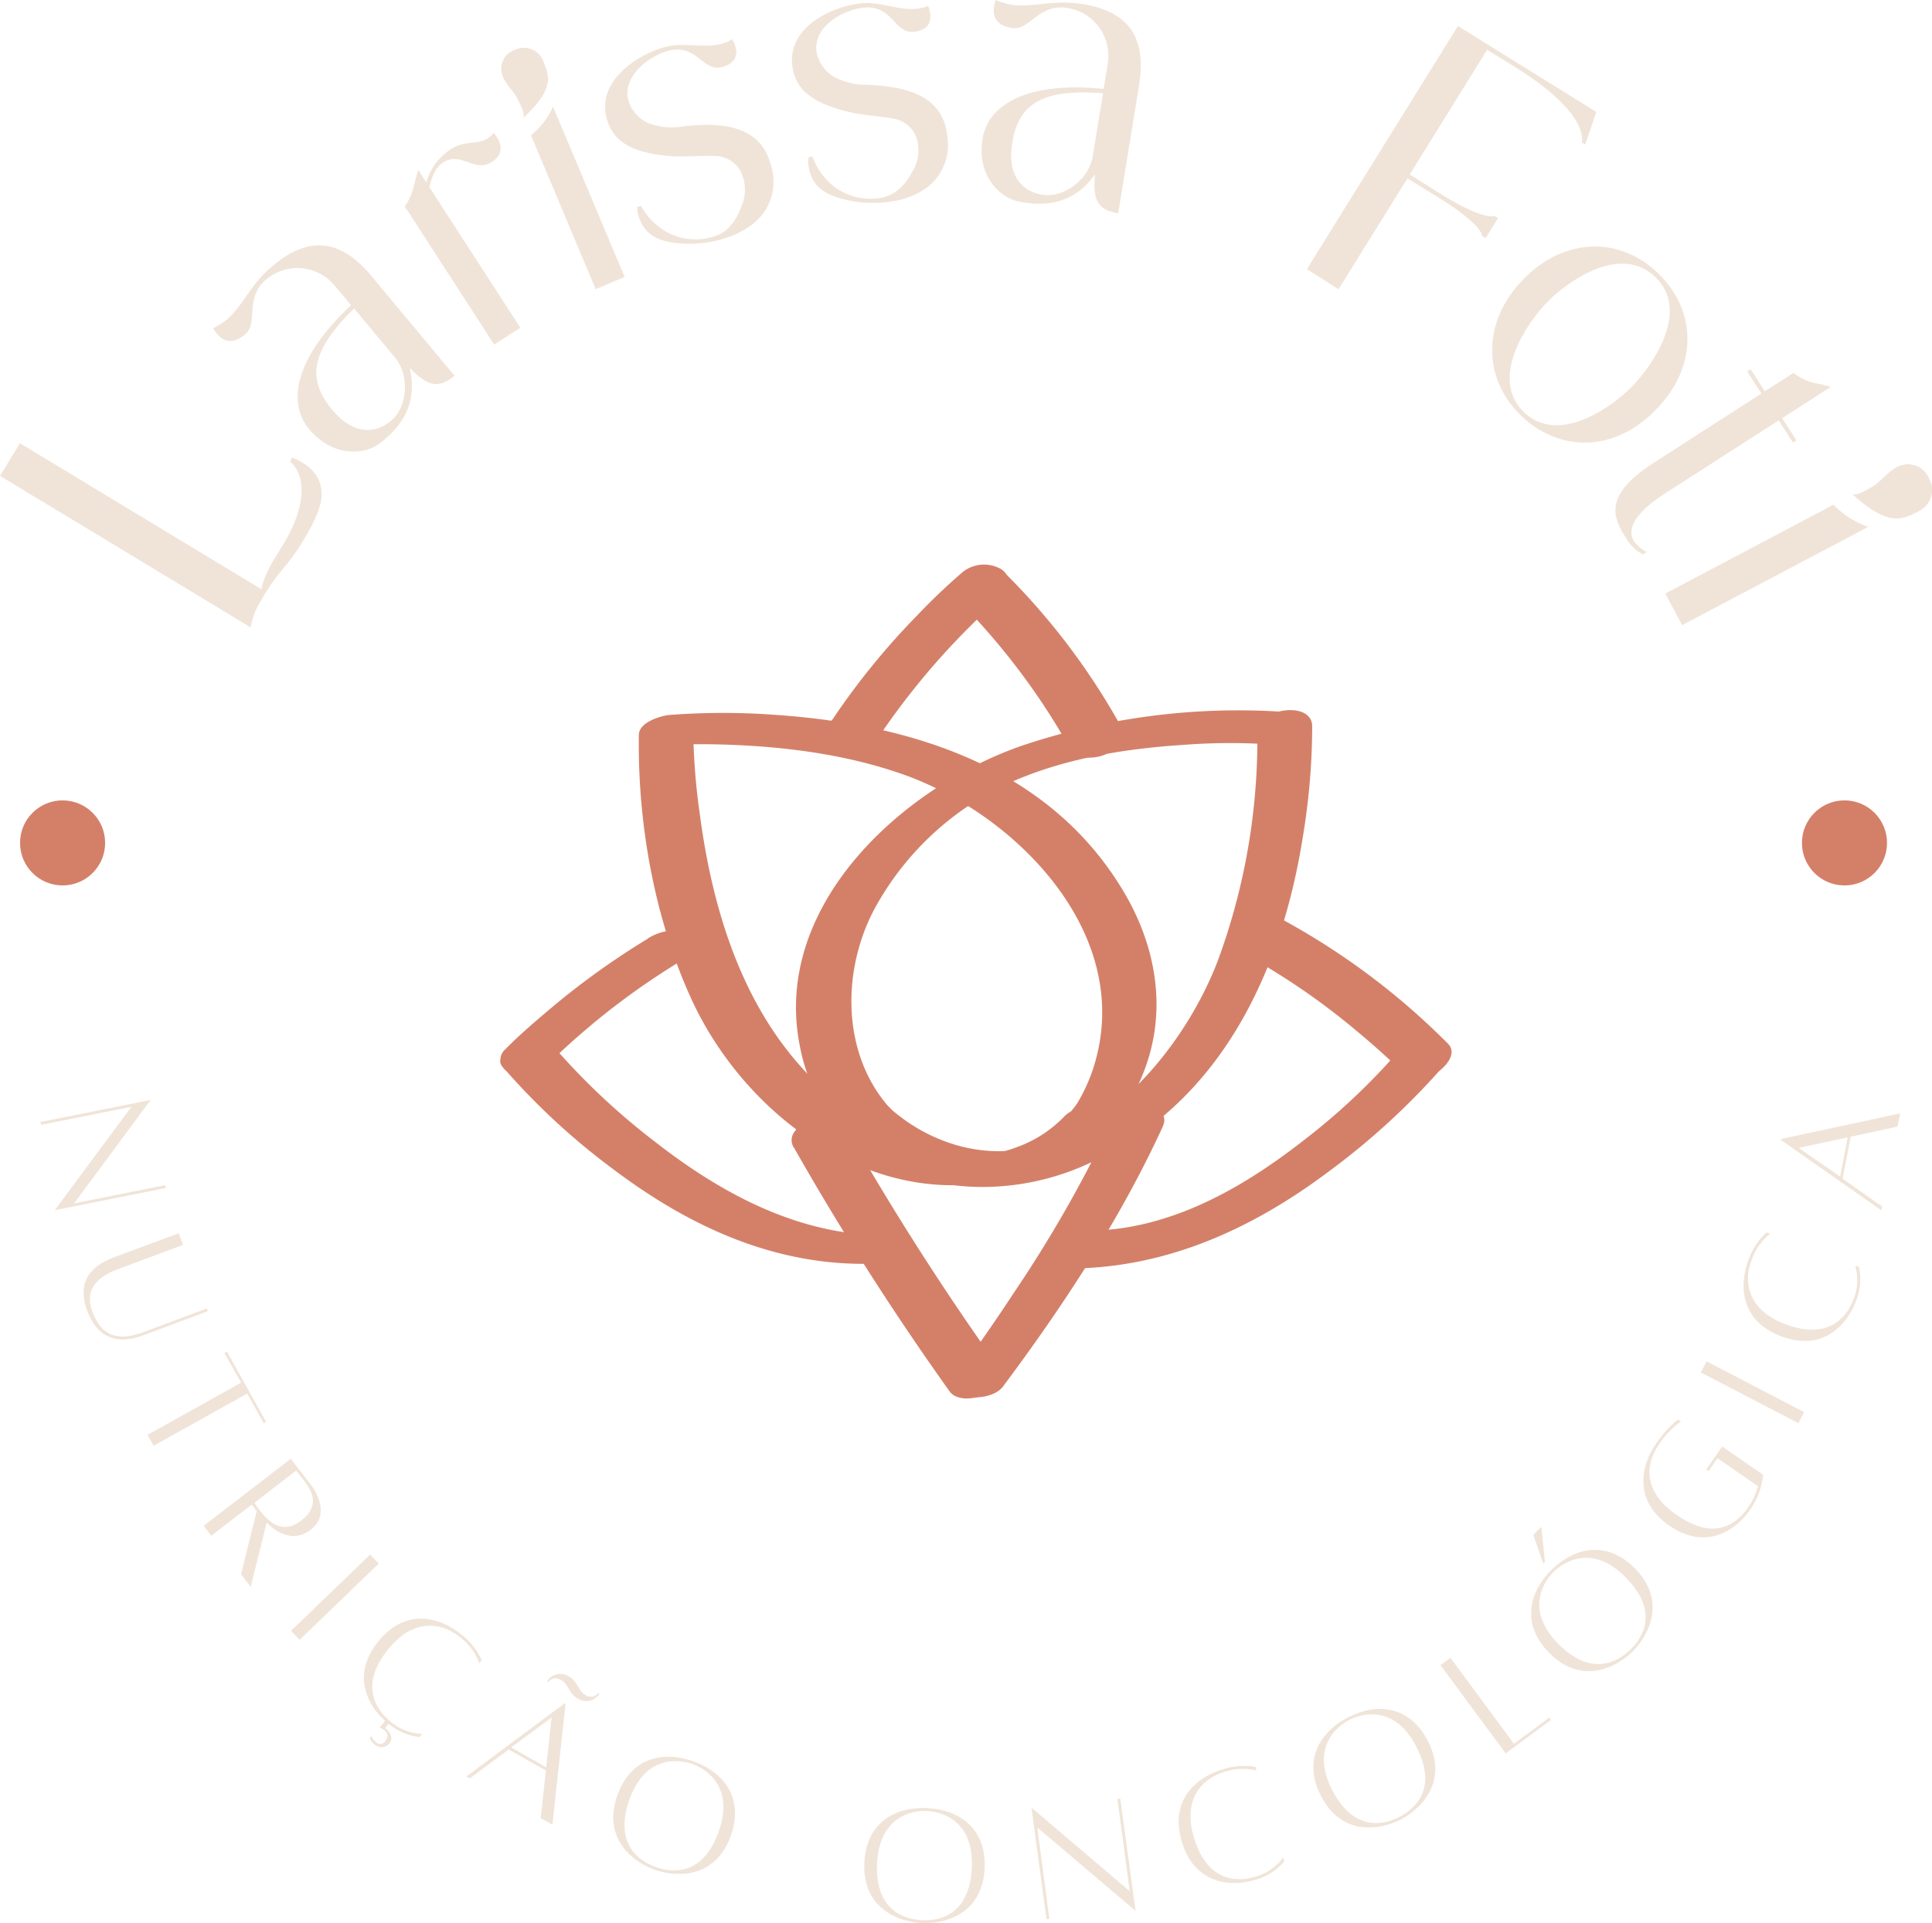 <svg xmlns="http://www.w3.org/2000/svg" viewBox="0 0 387.42 385.75"><defs><style>.cls-1{fill:#d48069;}.cls-2{fill:#f0e4d8;}</style></defs><g id="Camada_2" data-name="Camada 2"><g id="Camada_1-2" data-name="Camada 1"><circle class="cls-1" cx="369.87" cy="169.07" r="8.53"></circle><circle class="cls-1" cx="12.55" cy="169.07" r="8.53"></circle><path class="cls-2" d="M91.14,75.35c-3.23,2.7-5.37,2.15-9-1.59,1.19,5,.35,10.43-6.07,15.23C73.33,91.07,67,92,62,86.1c-4.56-5.47-2.67-14.54,8.39-24.88l-3.24-3.89A9.71,9.71,0,0,0,53.45,56c-4.61,3.85-1.46,8.71-4.36,11.13-4,3.29-6.08-.86-6.34-1.31a14.69,14.69,0,0,0,2.65-1.65c3.42-2.86,4.59-7,9.47-11,8-6.65,14.23-4.26,19.62,2.2ZM71,61.88c-9,8.82-9.33,14.37-4.33,20.37,3.57,4.29,8,5.29,11.73,2.15,3.3-2.75,3.87-9,.74-12.76Z"></path><path class="cls-2" d="M224.24,42.77c-4.15-.67-5.14-2.64-4.66-7.8-3,4.21-7.65,7.11-15.49,5.4-3.4-.74-8.3-4.92-7.06-12.54,1.14-7,9.23-11.54,24.28-10l.81-5a9.72,9.72,0,0,0-8-11.22c-5.94-1-7.54,4.61-11.26,4C197.77,4.82,199.52.5,199.68,0a14.05,14.05,0,0,0,3,.92c4.4.71,8.26-1.1,14.53-.08,10.26,1.66,12.55,8,11.21,16.26Zm-3.06-24.06c-12.54-1-17,2.37-18.22,10.09-.9,5.5,1.23,9.47,6.07,10.26,4.24.69,9.33-3,10.11-7.81Z"></path><path class="cls-2" d="M98.63,32.49c-3.51,2.27-6.14-2.25-9.79.11-1.68,1.09-2.2,2.95-2.74,4.93l18.24,28.2-5.25,3.39L81.16,41.39c1.6-2.14,1.65-3.93,2.72-7.3l1.61,2.49a11.63,11.63,0,0,1,5-6.7c2.7-1.74,5.29-.84,7.25-2.1A4.4,4.4,0,0,0,99,26.63C99.28,27,102.2,30.18,98.63,32.49Z"></path><path class="cls-2" d="M137.21,48.87c-4.47-.23-8.3-1.23-9.39-6.47a3.15,3.15,0,0,1,0-.92l.73-.19a13.33,13.33,0,0,0,5.93,5.65,12.21,12.21,0,0,0,7.84.73,8.45,8.45,0,0,0,3.29-1.51,10.54,10.54,0,0,0,3-4.64,8.21,8.21,0,0,0,.12-6.67,5.87,5.87,0,0,0-4.54-3.5c-2.3-.24-6.86.16-9.24,0-9-.59-12.18-3.48-13.3-7.61-2-7.29,5.85-12.72,11.68-14.3,3.89-1.06,7.82.31,11.39-.66a7.06,7.06,0,0,0,2.09-.92c.3.44,2.58,4.35-2,5.58-4,1.08-5.05-4.84-10.87-3.22-4.7,1.3-10.38,6.4-7.21,11.58a7.53,7.53,0,0,0,3.27,2.9,13.28,13.28,0,0,0,7,.64c6.52-.71,14.66-.67,17.23,6.64.16.43.29.87.41,1.31a10.84,10.84,0,0,1-1.56,9.48c-2.27,3-6,4.71-9.58,5.54A24.35,24.35,0,0,1,137.21,48.87Z"></path><path class="cls-2" d="M170.36,40.23c-4.39-.9-8-2.47-8.3-7.81a3.13,3.13,0,0,1,.13-.91l.75-.09a13.33,13.33,0,0,0,5,6.49,12.2,12.2,0,0,0,7.64,1.91,8.63,8.63,0,0,0,3.49-1,10.55,10.55,0,0,0,3.71-4.12,8.22,8.22,0,0,0,1.13-6.58A5.86,5.86,0,0,0,180,24c-2.24-.59-6.81-.88-9.14-1.4-8.84-1.94-11.51-5.27-12-9.52C158,5.55,166.53,1.37,172.53.68c4-.45,7.69,1.49,11.36,1.07a6.78,6.78,0,0,0,2.21-.59c.23.48,1.89,4.69-2.78,5.22-4.09.46-4.27-5.55-10.27-4.83-4.83.58-11.22,4.77-8.87,10.36A7.56,7.56,0,0,0,167,15.27,13.38,13.38,0,0,0,173.8,17c6.55.28,14.59,1.55,16,9.16.09.45.15.91.2,1.36a10.81,10.81,0,0,1-3,9.13c-2.7,2.66-6.62,3.75-10.31,4A24.28,24.28,0,0,1,170.36,40.23Z"></path><path class="cls-2" d="M106.47,27.13a15.47,15.47,0,0,0,4.42-5.74l14.37,34.16L119.45,58Z"></path><path class="cls-2" d="M100.87,15.45A4,4,0,0,1,103.24,10a4.14,4.14,0,0,1,5.64,2.13c1.34,3.2,2.35,5.59-3.89,11.47.2-1.14-.64-2.57-1-3.34C103.28,18.5,101.67,17.36,100.87,15.45Z"></path><path class="cls-2" d="M262.06,54,292.35,5.22l27.76,17.23L317.88,29l-.67-.41c.05-.59,1.34-6-13.62-15.29L298.2,10,282.7,35l6.36,4c8.23,5.1,10.43,4.39,10.67,4.34l.67.42-2.5,4-.68-.41c0-.32-.4-2.53-8.63-7.64l-6.35-3.94L268.42,58Z"></path><path class="cls-2" d="M304.94,83.29c-7.87-7.69-7.58-19,.52-27.27,8.39-8.57,19.51-8.57,27.14-1.11s8,18.58-.59,27.33S312.39,90.58,304.94,83.29ZM332,55.63c-7.17-7-18,1.14-21.76,5-3.93,4-11.68,15.18-4.68,22s17.85-1.16,21.67-5.06S339.12,62.57,332,55.63Z"></path><path class="cls-2" d="M330.22,110.72l-.76.49a8.42,8.42,0,0,1-3.39-3.29c-2.71-4.21-4.55-8.6,5.6-15.13l21.54-13.86-2.85-4.43.69-.44,2.85,4.42,5.73-3.68c3.39,2.4,4,1.71,7.47,2.81l-9.73,6.27,2.86,4.44-.69.44-2.86-4.44L333.75,99.07c-4.55,2.94-8,6.52-6.05,9.56A7.27,7.27,0,0,0,330.22,110.72Z"></path><path class="cls-2" d="M367.67,101.23a17.53,17.53,0,0,0,7,4.44L337.3,125.4l-3.36-6.35Z"></path><path class="cls-2" d="M380.36,93.7a4.59,4.59,0,0,1,6.41,2.15,4.71,4.71,0,0,1-1.87,6.61c-3.49,1.85-6.1,3.23-13.39-3.26,1.31.11,2.84-1,3.68-1.43C377.14,96.74,378.27,94.81,380.36,93.7Z"></path><path class="cls-1" d="M224.58,145.34a137.22,137.22,0,0,0-22.93-30.27,6.33,6.33,0,0,0-7.43-.92c-1.62.87-4.59,3.79-2.53,5.79a137.51,137.51,0,0,1,22.93,30.28c1.31,2.32,5.47,2,7.43.91,2.2-1.18,3.92-3.34,2.53-5.79Z"></path><path class="cls-1" d="M176.21,147.8a147.74,147.74,0,0,1,16.59-20.42c.57-.59,1.15-1.17,1.73-1.75l.8-.81-.38.38.43-.42c.85-.82,1.71-1.64,2.58-2.44s1.57-1.44,2.38-2.13c1.77-1.49,2.81-4.4.5-6a6.87,6.87,0,0,0-7.84.57,126.05,126.05,0,0,0-9.16,8.74A146.49,146.49,0,0,0,167,144.22a3.93,3.93,0,0,0-.85,3.25,3.83,3.83,0,0,0,2.36,2.4c2.42.85,6.17.24,7.71-2.07Z"></path><path class="cls-1" d="M180.71,224.68c-.79-.83-1.58-1.65-2.33-2.52l-10,4.64c12.55,13,33.22,13.95,49,7,27-11.91,39.56-38.38,43.9-66.1a135.28,135.28,0,0,0,1.85-22c-.06-5.36-11.05-3.48-11,1a128.43,128.43,0,0,1-7.85,45.8c-7.6,20.12-28.51,44.18-52.59,37.16a34.21,34.21,0,0,1-10-4.83c-.53-.37-1-.76-1.56-1.15-.25-.19-1.55-1.28-.74-.58-.35-.3-.68-.61-1-.93-3-3.19-13.46.63-10,4.64.74.86,1.53,1.69,2.32,2.52,3.15,3.32,13.52-1,10-4.64Z"></path><path class="cls-1" d="M166,224.12c.77.86,1.55,1.71,2.37,2.53,2.7,2.68,13.12-1,10.1-4.35-9.93-11.05-9.7-28.26-2.74-40.66a58.45,58.45,0,0,1,29.84-25.93c10.23-4,21.32-5.65,32.23-6.34a122.55,122.55,0,0,1,17.77,0c2.19.18,6.15-.83,7.18-3s-.94-3.24-3-3.41a136.46,136.46,0,0,0-54.77,6.59c-24,8.31-50.07,32-44.64,60a36.7,36.7,0,0,0,8,17.08l10.1-4.35c-.82-.81-1.59-1.67-2.37-2.52-2.65-2.92-13.06,1.09-10.1,4.34Z"></path><path class="cls-1" d="M219.85,228.07c1-1.08,2.06-2.15,3-3.28,1.53-1.78-.94-2.79-2.3-3-2.18-.29-5.54.49-7.1,2.12a24.88,24.88,0,0,1-9.84,6.29c-9.37,3.56-20,.57-28.61-4.46-22.58-13.24-31.45-37.88-34.69-62.6A128.47,128.47,0,0,1,139,145c0-3.13-10.86-1.19-10.9,2.92-.19,17.65,3.22,36.53,10.59,52.57,11.12,24.18,38.11,43.64,65.39,35.27,6.43-2,13.31-5.28,18-10.21l-9.4-.85q-.79.9-1.62,1.77c-4.31,4.55,6.3,4.13,8.7,1.61Z"></path><path class="cls-1" d="M224.17,224.38c0,.61-.26.42.34-.4s1.24-1.78,1.8-2.72a40.93,40.93,0,0,0,4.3-10.07c3-11,.6-22.3-5.08-32-14.62-24.93-41.9-33.75-69.2-35.74a141.74,141.74,0,0,0-22-.05c-1.89.16-5.9,1.42-6.2,3.72-.32,2.47,3.13,2.5,4.72,2.36l1.1-.07c1.12-.07-1.2,0,.22,0l2-.07c3.9-.12,7.8-.07,11.69.11,11.18.51,22.54,2.13,33.13,5.84,22.05,7.74,45,30.59,39.09,55.9a34.51,34.51,0,0,1-4,10c-.73,1.22-2.69,3.05-2.78,4.54-.24,4.47,10.71,2.33,10.91-1.35Z"></path><path class="cls-1" d="M130,188.22a155.85,155.85,0,0,0-20.77,15.06c-2.72,2.3-5.42,4.66-7.91,7.2a2.69,2.69,0,0,0,1.26,4.71,8.28,8.28,0,0,0,7.71-2.06c2.41-2.47,5-4.75,7.64-7-1,.81-.08.07.14-.11.39-.33.77-.65,1.17-1l1.86-1.5c1.6-1.27,3.22-2.5,4.86-3.71q5.37-3.93,11.08-7.36c1.76-1.05,3-3.83.74-5.08-2.45-1.38-5.53-.54-7.78.8Z"></path><path class="cls-1" d="M178,247.77c-17.57.16-33.22-8.25-46.76-18.84a137,137,0,0,1-20.37-19.19c-2.23-2.64-12.67,1.16-10.17,4.13a138,138,0,0,0,22.43,20.77c14.87,11.18,31.61,19,50.5,18.86,2.28,0,5.91-.78,7.23-2.88s-1.13-2.87-2.86-2.85Z"></path><path class="cls-1" d="M249.44,191.3a138.76,138.76,0,0,1,22.45,15.36q3.45,2.85,6.74,5.9c.62.57,1.23,1.16,1.84,1.75.32.31,1.2,1.18-.21-.21l.18.17a6.24,6.24,0,0,0,7.44,1c1.7-.92,4.52-3.84,2.5-5.91a143.18,143.18,0,0,0-34.74-25.73c-2.37-1.26-6.14.09-7.71,2.07-1.78,2.25-.75,4.41,1.51,5.62Z"></path><path class="cls-1" d="M213.56,254.44c19.79.16,37.37-7.78,53-19.54a144.24,144.24,0,0,0,23.38-21.61c1.63-1.93,1-4.15-1.35-5a7.7,7.7,0,0,0-7.71,2.07,131.17,131.17,0,0,1-19.42,18.34c-12.7,9.93-27.49,18.29-44,18.16-2.55,0-5.92.68-7.12,3.28-1,2.27.93,4.31,3.26,4.33Z"></path><path class="cls-1" d="M159.2,230.17a559.1,559.1,0,0,0,31.22,48.91c2.56,3.63,13-.34,10-4.6a554.45,554.45,0,0,1-31.22-48.91c-1.24-2.22-5.57-1.36-7.34-.54-2.06.95-4,2.85-2.7,5.14Z"></path><path class="cls-1" d="M222.78,225.2a258.22,258.22,0,0,1-19.49,34.13q-4,6.1-8.25,12.08c-.82,1.15-1.64,2.3-2.47,3.44-.53.72-1.38,1.86-.44.6-4,5.41,6.3,6.25,9,2.66,12.12-16.25,23.53-33.6,32-52.06,2.44-5.33-8.51-4.79-10.32-.85Z"></path><path class="cls-2" d="M11.05,242.73l0-.09L26.35,222l-18.1,3.62-.12-.57,22-4.41,0,.1L14.86,241.38l18.28-3.66.11.57Z"></path><path class="cls-2" d="M41.68,263l-13,4.85c-5.41,2-9.21.35-11.18-4.91-1.44-3.86-1.34-8.24,5.33-10.74l13-4.84.88,2.34-13,4.85c-2.33.87-7.25,3-5.18,8.57,1.39,3.74,4,6.42,10.24,4.08h0l12.68-4.74Z"></path><path class="cls-2" d="M52.88,285.46l-3.31-5.94L30.8,290l-1.22-2.2,18.77-10.47L45,271.38l.5-.28,7.85,14.08Z"></path><path class="cls-2" d="M48.33,315.77l3.15-12.7-1-1.28-8.12,6.26-1.53-2L58.3,292.6l4.09,5.27c1.09,1.42,3.77,6-.07,8.95-3.58,2.76-7,.44-8.85-1.41l-3.2,12.88ZM51,301.44,52.13,303c2.51,3.26,5.17,4.41,8.27,2s2.91-5,.71-7.8l-1.72-2.23Z"></path><path class="cls-2" d="M74.22,311.82l1.74,1.8-15.87,15.3-1.74-1.8Z"></path><path class="cls-2" d="M84.17,348.41a11.58,11.58,0,0,1-6.43-2.81c-3.42-2.77-7.74-9.12-1.87-16.38,5.11-6.33,11.75-5.33,16.64-1.37A13.49,13.49,0,0,1,96.6,333l-.48.6a11.77,11.77,0,0,0-4-5.32c-2.66-2.15-8.56-4.53-14.28,2.54s-2.57,12,.49,14.5a10.4,10.4,0,0,0,6.3,2.46ZM78,349.78a2,2,0,0,1-3,0,2.53,2.53,0,0,1-.84-1.08l0-.09.34-.42.1.28a2.59,2.59,0,0,0,.73.92,1.22,1.22,0,0,0,2-.26,1.32,1.32,0,0,0-.19-2,3.78,3.78,0,0,0-1-.61L77.31,345l.77.62-.85,1,.14.11a2.84,2.84,0,0,1,1,1.37A1.66,1.66,0,0,1,78,349.78Z"></path><path class="cls-2" d="M109.46,355.12,102,350.91l-7.77,5.79-.69-.39,19.7-14.67.17.1L110.78,366l-2.36-1.32Zm.07-.63,1.08-10-8.11,6Zm6.34-13.78c-1.83-1-1.84-2.86-3.32-3.7a1.81,1.81,0,0,0-2.59.39l-.26-.15a3.11,3.11,0,0,1,4.36-1c1.82,1,1.83,2.87,3.31,3.7a1.81,1.81,0,0,0,2.59-.38l.25.14A3.08,3.08,0,0,1,115.87,340.71Z"></path><path class="cls-2" d="M146.57,368.17c-3.11,8.8-11.09,8.34-15.25,6.88s-10.65-6.12-7.53-14.93c2.71-7.68,9.31-8.95,15.23-6.85S149.28,360.49,146.57,368.17Zm-2.43-.86c3-8.57-2.1-12.36-5.31-13.49s-9.58-1.43-12.61,7.15,1.57,12.21,5.3,13.53S141.06,376,144.14,367.31Z"></path><path class="cls-2" d="M197.44,374.81c-.48,9.33-8.27,11.15-12.66,10.92s-11.94-2.85-11.46-12.18c.42-8.12,6.38-11.21,12.66-10.88S197.87,366.69,197.44,374.81Zm-2.57-.13c.47-9.09-5.52-11.25-8.92-11.43s-9.58,1.36-10.06,10.44,5,11.25,8.92,11.46S194.39,383.89,194.87,374.68Z"></path><path class="cls-2" d="M227.7,383.19l-.09,0L208,366.56l2.43,18.31-.58.07-3-22.27h.1l19.58,16.65-2.45-18.49.57-.08Z"></path><path class="cls-2" d="M257.54,373.33a11.5,11.5,0,0,1-5.92,3.75c-4.21,1.28-11.9,1.31-14.62-7.62-2.39-7.79,2.16-12.72,8.17-14.56a13.54,13.54,0,0,1,6.58-.5l.22.73a11.7,11.7,0,0,0-6.63.33c-3.25,1-8.55,4.54-5.88,13.24s8.53,8.88,12.3,7.73a10.33,10.33,0,0,0,5.55-3.85Z"></path><path class="cls-2" d="M286.31,349.16c4.28,8.29-1.52,13.78-5.42,15.8s-11.74,3.56-16-4.72c-3.73-7.23-.15-12.89,5.43-15.77S282.57,341.94,286.31,349.16Zm-2.3,1.19c-4.16-8.08-10.42-6.93-13.44-5.37s-7.59,6-3.42,14.08,10,7.2,13.47,5.38S288.25,358.53,284,350.35Z"></path><path class="cls-2" d="M310.66,344.54l.34.46-9.07,6.7L288.85,334l2-1.49,12.73,17.25Z"></path><path class="cls-2" d="M327.84,314.58c6.55,6.64,2.65,13.61-.48,16.7s-10.15,6.9-16.7.25c-5.72-5.78-4-12.25.49-16.67S322.12,308.8,327.84,314.58Zm-18.75-8.33-1.63,1.61,2,5.75.34-.35ZM326,316.39c-6.39-6.48-12-3.51-14.44-1.11s-5.45,8,.93,14.45,11.65,3.91,14.47,1.14S332.48,323,326,316.39Z"></path><path class="cls-2" d="M345.36,290.14l8.2,5.68a14.94,14.94,0,0,1-2.67,7.1c-2.51,3.61-8.52,8.38-16.18,3.07-6.67-4.63-6.17-11.32-2.58-16.47a21.49,21.49,0,0,1,4.36-4.81l.58.41a17.72,17.72,0,0,0-4.47,4.72c-2.1,3-3.88,8.85,3.58,14,6.76,4.68,11.31,2.93,14.42-1.55a13.42,13.42,0,0,0,1.91-4.19l-8.11-5.61-1.78,2.57-.48-.33Z"></path><path class="cls-2" d="M341.06,275.29l1.16-2.23,19.56,10.18-1.15,2.22Z"></path><path class="cls-2" d="M372.75,254.1a11.47,11.47,0,0,1-.63,7c-1.55,4.12-6.21,10.21-14.94,6.94-7.61-2.85-8.75-9.45-6.55-15.34a13.56,13.56,0,0,1,3.61-5.51l.72.27a11.7,11.7,0,0,0-3.78,5.45c-1.2,3.19-1.6,9.53,6.9,12.72s12.22-1.36,13.6-5a10.33,10.33,0,0,0,.34-6.74Z"></path><path class="cls-2" d="M371.13,228l-1.65,8.42,7.94,5.57-.15.79-20.14-14.12,0-.2,23.9-5.14-.52,2.65Zm-.62.13-9.83,2.12L369,236Z"></path><path class="cls-2" d="M64.48,99.16c.12,2.2-1.54,5.75-3.47,8.94a45.36,45.36,0,0,1-4.07,5.77,40.66,40.66,0,0,0-4.76,6.88,13.25,13.25,0,0,0-1.9,5.1L0,95.45,4,88.9l48.43,29.29c.51-3.08,2.78-6.36,4.37-9,4.84-8,4.47-14,1.34-16.63l.47-.78C61.77,93.06,64.57,95.33,64.48,99.16Z"></path></g></g></svg>